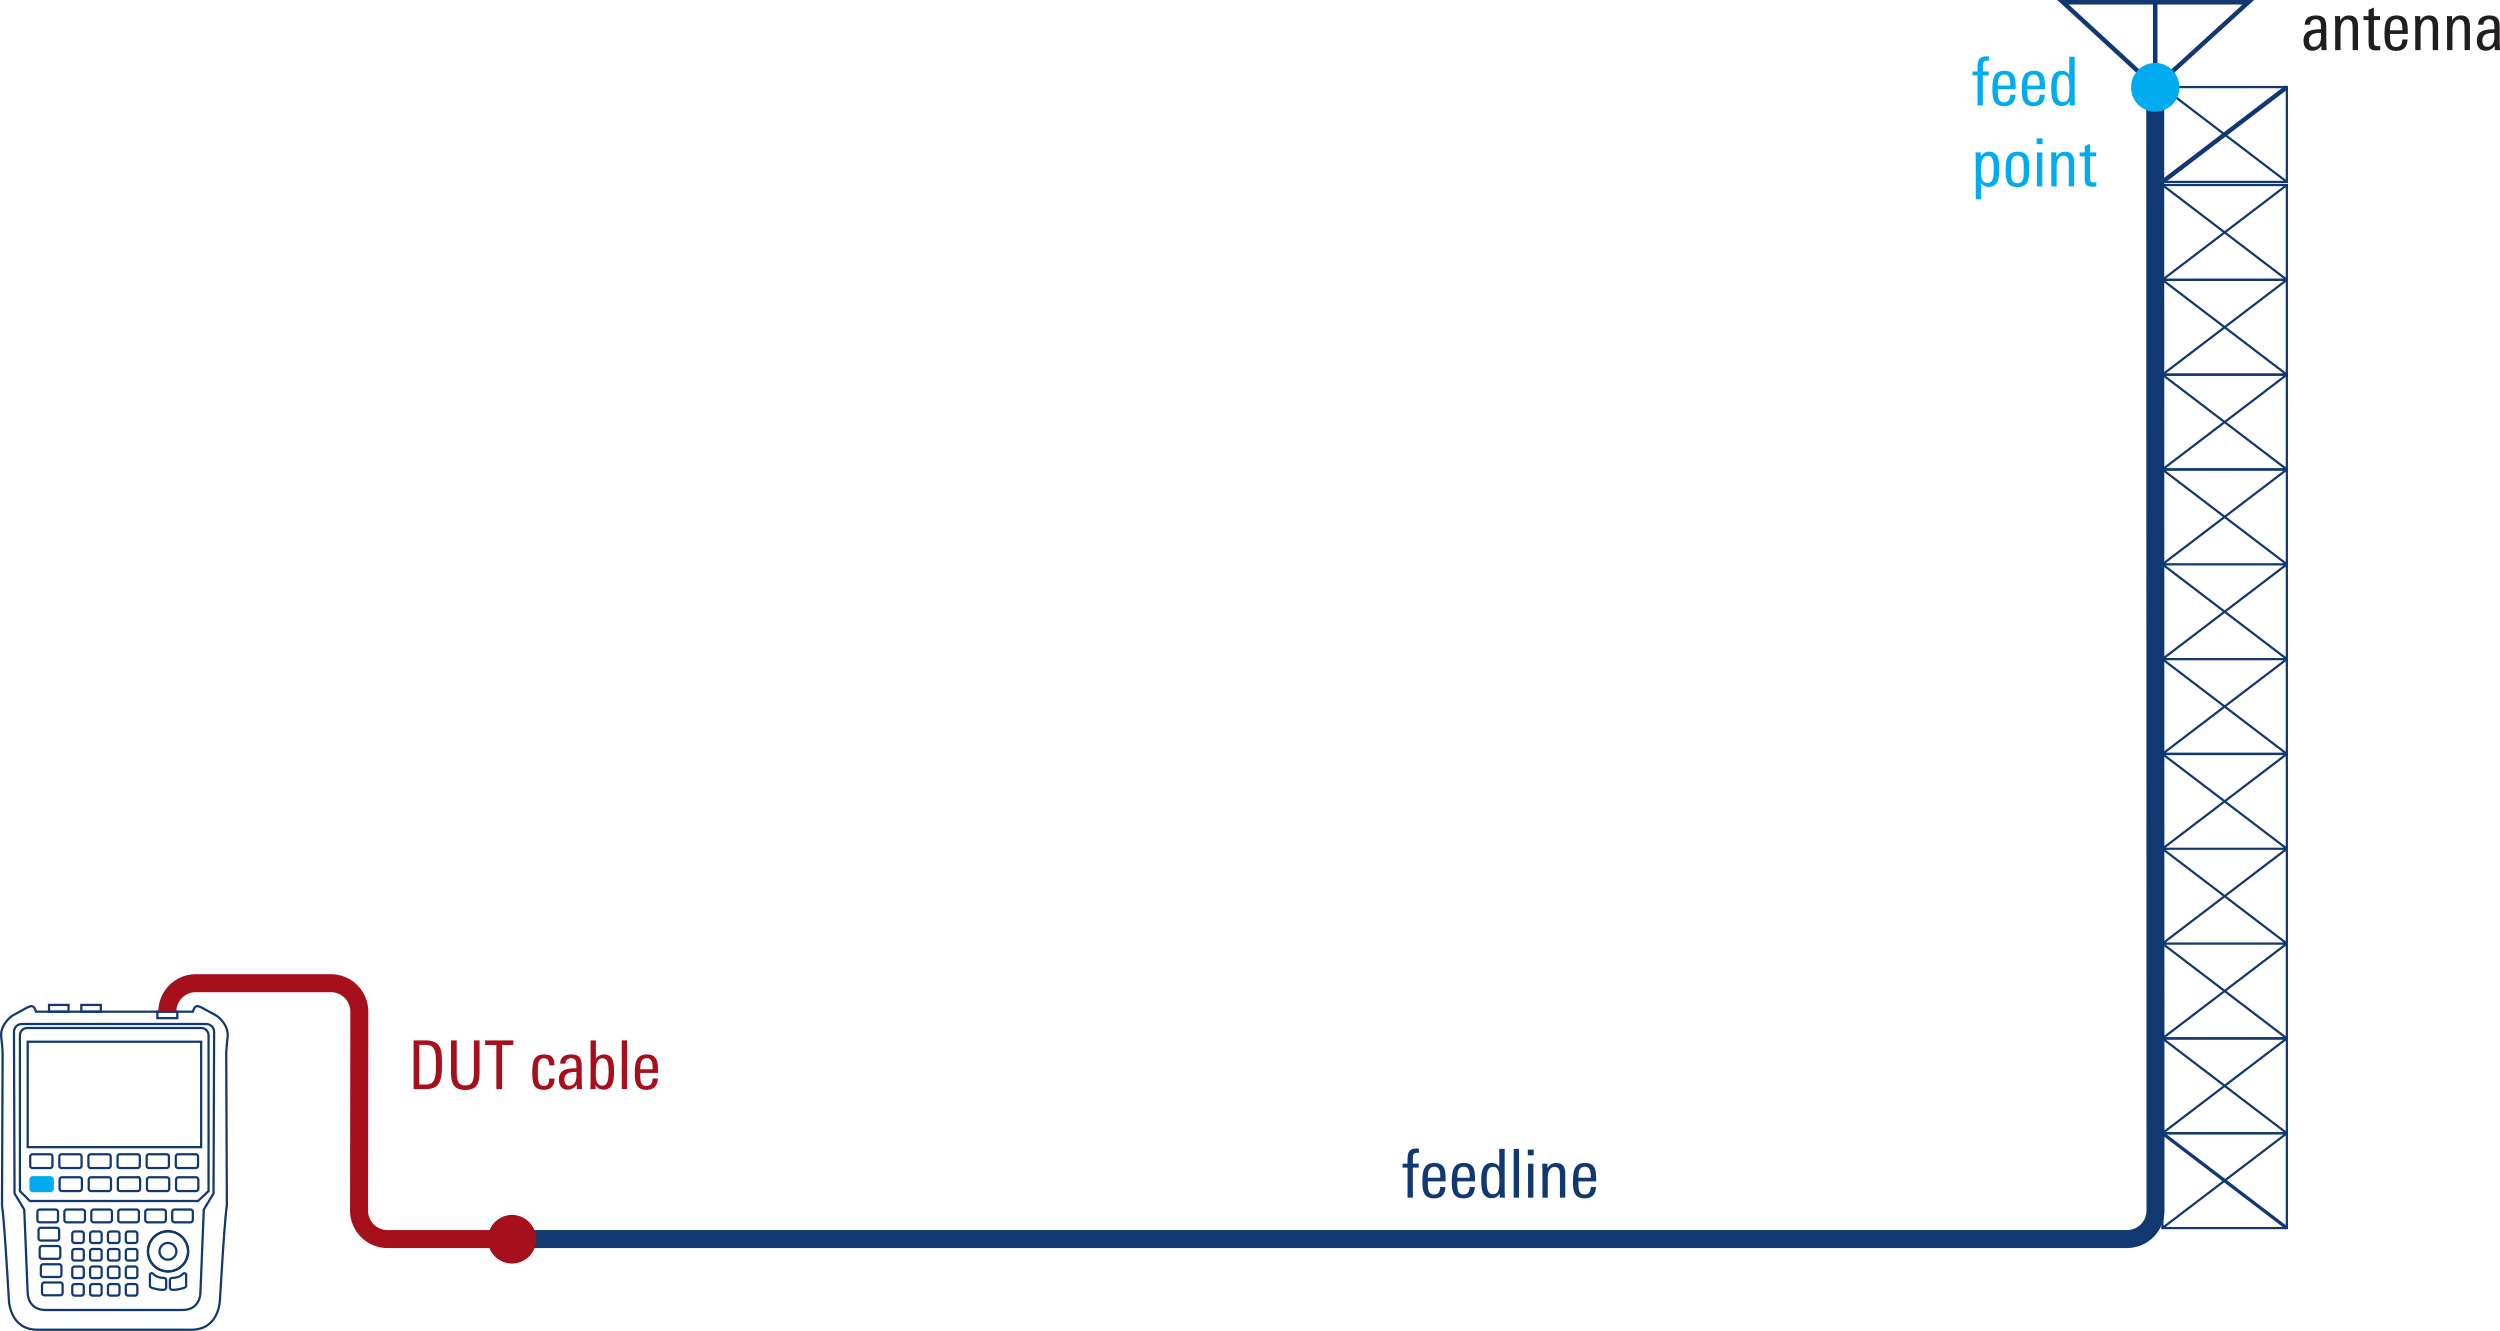 <svg xmlns="http://www.w3.org/2000/svg" xmlns:xlink="http://www.w3.org/1999/xlink" version="1.2" viewBox="0 0 555.921 295.938"><defs><symbol id="a" overflow="visible"><path d="M7.516-5.594c0 1.137-.043 1.98-.125 2.532-.149 1.042-.454 1.789-.922 2.234C5.895-.273 5.023 0 3.859 0H1.203v-10.844H3.86c1.063 0 1.875.211 2.438.625.5.375.836.922 1.016 1.64.132.595.203 1.59.203 2.985zm-1.329.125c0-1-.027-1.707-.078-2.125-.125-.937-.398-1.554-.812-1.86-.344-.257-.844-.39-1.5-.39H2.469v8.828h1.484c.54 0 .977-.125 1.313-.375.414-.312.691-.941.828-1.89.062-.446.093-1.176.093-2.188zm0 0"/></symbol><symbol id="b" overflow="visible"><path d="M7.484-3.578c0 1.262-.226 2.195-.671 2.797-.5.648-1.336.969-2.5.969-1.231 0-2.09-.352-2.579-1.063-.406-.582-.609-1.516-.609-2.797v-7.172h1.281v7.11c0 .918.098 1.59.297 2.015.281.606.817.907 1.61.907.789 0 1.328-.297 1.609-.891.195-.414.297-1.07.297-1.969v-7.172h1.265zm0 0"/></symbol><symbol id="c" overflow="visible"><path d="M6.39-9.813h-2.5V0H2.61v-9.813H.11v-1.03h6.28zm0 0"/></symbol><symbol id="e" overflow="visible"><path d="M5.656-2.36c0 1.68-.789 2.516-2.36 2.516C2.224.156 1.5-.195 1.126-.906c-.281-.52-.422-1.438-.422-2.75 0-1.313.125-2.242.375-2.797.383-.844 1.133-1.266 2.25-1.266.863 0 1.473.2 1.828.594.332.375.5.992.5 1.844H4.484c0-1.063-.39-1.594-1.171-1.594-.618 0-1.024.34-1.22 1.016-.105.386-.155 1.078-.155 2.078 0 1.148.082 1.933.25 2.36.187.48.546.718 1.078.718.468 0 .8-.164 1-.5.132-.25.207-.633.218-1.156zm0 0"/></symbol><symbol id="f" overflow="visible"><path d="M5.688 0H4.53l-.015-.984C4.004-.242 3.328.125 2.484.125c-.636 0-1.132-.21-1.484-.64C.695-.91.547-1.438.547-2.095c0-1.07.406-1.797 1.219-2.172.539-.25 1.43-.379 2.671-.39v-.328c0-.614-.046-1.04-.14-1.282-.168-.406-.512-.609-1.031-.609-.356 0-.653.105-.891.313-.242.199-.36.476-.36.828v.078H.829v-.078c0-.688.25-1.204.75-1.547.426-.29 1.004-.438 1.734-.438.876 0 1.477.211 1.813.625.32.375.484 1.008.484 1.89v2.782c0 .918.024 1.727.079 2.422zm-1.25-2.922v-.906H4.14c-1.586 0-2.375.543-2.375 1.625 0 .969.367 1.453 1.109 1.453.563 0 .977-.238 1.25-.719.207-.383.313-.867.313-1.453zm0 0"/></symbol><symbol id="g" overflow="visible"><path d="M6.219-3.922c0 1.211-.11 2.102-.328 2.672C5.547-.332 4.883.125 3.906.125c-.773 0-1.37-.332-1.797-1L2.094 0H.938C.977-.676 1-1.156 1-1.438v-9.406h1.188v4.047c.468-.613 1.07-.922 1.812-.922.957 0 1.598.43 1.922 1.282.195.53.297 1.37.297 2.515zm-1.203-.015c0-.82-.055-1.426-.157-1.813-.199-.738-.601-1.11-1.203-1.11-.43 0-.773.184-1.031.548-.313.43-.469 1.28-.469 2.562 0 1.125.098 1.883.297 2.266.25.492.645.734 1.188.734.394 0 .71-.188.953-.563.281-.457.422-1.332.422-2.625zm0 0"/></symbol><symbol id="h" overflow="visible"><path d="M2.188 0H1v-10.844h1.188zm0 0"/></symbol><symbol id="i" overflow="visible"><path d="M5.875-3.61H1.922v.5c0 .774.066 1.329.203 1.672.207.493.598.735 1.172.735.875 0 1.332-.555 1.375-1.672h1.156C5.766-.687 4.922.156 3.297.156c-1.055 0-1.774-.36-2.156-1.078-.293-.52-.438-1.375-.438-2.562 0-1.332.125-2.29.375-2.875.395-.907 1.164-1.36 2.313-1.36 1.082 0 1.8.399 2.156 1.188.219.5.328 1.36.328 2.578zm-1.188-.812c0-.726-.054-1.242-.156-1.547-.18-.601-.562-.906-1.156-.906-.824 0-1.29.492-1.39 1.469a7.931 7.931 0 00-.063.984zm0 0"/></symbol><symbol id="k" overflow="visible"><path d="M3.922-9.953a5.885 5.885 0 00-.469-.016c-.375 0-.625.137-.75.406-.086.188-.125.493-.125.907v1.094h1.297v.875H2.578V0H1.391v-6.688H.28v-.875h1.11v-.828c0-.812.097-1.394.296-1.75.282-.52.82-.78 1.625-.78.208 0 .41.01.61.03zm0 0"/></symbol><symbol id="l" overflow="visible"><path d="M5.984 0H4.828l-.016-.875c-.43.668-1.015 1-1.765 1-.969 0-1.637-.438-2-1.313C.817-1.77.703-2.671.703-3.89c0-1.144.133-2.015.406-2.609.364-.813 1-1.219 1.907-1.219.757 0 1.328.293 1.703.875v-4h1.203v9.422c0 .274.02.746.062 1.422zM4.766-3.703c0-1.031-.075-1.766-.22-2.203-.21-.633-.616-.953-1.218-.953-.594 0-.996.336-1.203 1-.137.43-.203 1.093-.203 2 0 .992.078 1.714.234 2.171.207.625.582.938 1.125.938.645 0 1.07-.313 1.281-.938.133-.414.204-1.085.204-2.015zm0 0"/></symbol><symbol id="m" overflow="visible"><path d="M2.25-9.406H.937v-1.281H2.25zM2.187 0H1v-7.563h1.188zm0 0"/></symbol><symbol id="n" overflow="visible"><path d="M6.078 0H4.891v-4.828c0-.656-.047-1.102-.141-1.344-.168-.437-.512-.656-1.031-.656-.512 0-.906.25-1.188.75-.23.43-.344.937-.344 1.531V0H1v-5.906C1-6.582.977-7.133.937-7.563H2.11v1.032c.426-.79 1.082-1.188 1.97-1.188 1.331 0 2 .782 2 2.344zm0 0"/></symbol><symbol id="o" overflow="visible"><path d="M3.938 0c-.376.04-.668.063-.876.063-.68 0-1.14-.145-1.39-.438-.219-.258-.328-.734-.328-1.422v-4.89H.219v-.875h1.125v-1.391l1.187-.531v1.921h1.36v.875H2.53v4.75c0 .418.055.7.172.844.125.149.352.219.688.219.062 0 .242-.02.546-.063zm0 0"/></symbol><symbol id="p" overflow="visible"><path d="M6.219-3.922c0 1.262-.11 2.168-.328 2.719C5.555-.328 4.898.109 3.92.109c-.75 0-1.327-.28-1.733-.843v3.593H1v-8.671c0-.844-.023-1.426-.063-1.75H2.11v.906c.438-.707 1.063-1.063 1.875-1.063.938 0 1.57.403 1.907 1.203.218.555.328 1.418.328 2.594zm-1.203-.015c0-.883-.063-1.52-.188-1.907-.2-.656-.594-.984-1.187-.984-.575 0-.98.328-1.22.984-.179.48-.265 1.196-.265 2.14 0 .93.063 1.587.188 1.97.219.648.648.968 1.297.968.613 0 1.02-.382 1.218-1.156.102-.394.157-1.066.157-2.016zm0 0"/></symbol><symbol id="q" overflow="visible"><path d="M5.969-3.828c0 1.387-.157 2.36-.469 2.922C5.113-.196 4.383.156 3.312.156 2.228.156 1.5-.195 1.126-.906.844-1.426.703-2.363.703-3.72c0-1.3.149-2.242.453-2.828.395-.781 1.145-1.172 2.25-1.172 1.094 0 1.817.367 2.172 1.094.258.512.39 1.445.39 2.797zm-1.235.812v-1.156c0-.851-.046-1.445-.14-1.781-.188-.613-.594-.922-1.219-.922-.648 0-1.078.328-1.297.984-.105.336-.156.918-.156 1.75v1.079c0 .73.055 1.25.172 1.562.219.531.629.797 1.234.797.594 0 .992-.254 1.203-.766.133-.343.203-.86.203-1.547zm0 0"/></symbol><clipPath id="j"><path d="M0 174h190v147.148H0zm0 0"/></clipPath><clipPath id="r"><path d="M76 0h480v321.148H76zm0 0"/></clipPath></defs><g fill="#a60f1c" transform="translate(-19.413 -12.79)"><use height="100%" width="100%" y="254.98" x="110.183" xlink:href="#a"/><use height="100%" width="100%" y="254.98" x="118.568" xlink:href="#b"/><use height="100%" width="100%" y="254.98" x="127.178" xlink:href="#c"/><use height="100%" width="100%" y="254.98" x="133.673" xlink:href="#d"/><use height="100%" width="100%" y="254.98" x="137.063" xlink:href="#e"/><use height="100%" width="100%" y="254.98" x="143.153" xlink:href="#f"/><use height="100%" width="100%" y="254.98" x="149.738" xlink:href="#g"/><use height="100%" width="100%" y="254.98" x="156.668" xlink:href="#h"/><use height="100%" width="100%" y="254.98" x="159.863" xlink:href="#i"/></g><path d="M44.731 255.09H6.157v-23.438H44.73zm0 0M17.614 259.734h-3.899a.523.523 0 01-.523-.523v-2.02c0-.289.234-.523.523-.523h3.899c.289 0 .523.234.523.523v2.02c0 .289-.234.523-.523.523zm0 0M24.087 259.734h-3.895a.527.527 0 01-.527-.523v-2.02c0-.289.238-.523.527-.523h3.895c.289 0 .527.234.527.523v2.02c0 .289-.238.523-.527.523zm0 0M30.563 259.734h-3.898a.523.523 0 01-.524-.523v-2.02c0-.289.235-.523.524-.523h3.898c.29 0 .524.234.524.523v2.02c0 .289-.235.523-.524.523zm0 0M37.036 259.734h-3.899a.526.526 0 01-.523-.523v-2.02c0-.289.238-.523.523-.523h3.899c.289 0 .527.234.527.523v2.02c0 .289-.238.523-.527.523zm0 0M11.141 259.734H7.243a.523.523 0 01-.524-.523v-2.02c0-.289.235-.523.524-.523h3.898c.29 0 .524.234.524.523v2.02c0 .289-.235.523-.524.523zm0 0M43.512 259.734h-3.898a.523.523 0 01-.524-.523v-2.02c0-.289.235-.523.524-.523h3.898c.29 0 .524.234.524.523v2.02c0 .289-.235.523-.524.523zm0 0M17.68 264.855h-3.898a.526.526 0 01-.524-.523v-2.016a.53.53 0 01.524-.527h3.898a.53.53 0 01.528.527v2.016c0 .29-.239.523-.528.523zm0 0M24.157 264.855h-3.899a.527.527 0 01-.527-.523v-2.016a.53.53 0 01.527-.527h3.899c.289 0 .523.238.523.527v2.016c0 .29-.234.523-.523.523zm0 0M30.63 264.855H26.73a.523.523 0 01-.523-.523v-2.016c0-.289.234-.527.523-.527h3.899a.53.53 0 01.527.527v2.016c0 .29-.238.523-.527.523zm0 0M37.106 264.855h-3.898a.527.527 0 01-.528-.523v-2.016a.53.53 0 01.528-.527h3.898a.53.53 0 01.524.527v2.016c0 .29-.239.523-.524.523zm0 0" fill="none" stroke="#113870" stroke-width=".5" stroke-miterlimit="10"/><path d="M11.208 264.855H7.309a.523.523 0 01-.523-.523v-2.016c0-.289.234-.527.523-.527h3.899c.289 0 .523.238.523.527v2.016c0 .29-.234.523-.523.523" fill="#00abee"/><path d="M11.208 264.855H7.309a.523.523 0 01-.523-.523v-2.016c0-.289.234-.527.523-.527h3.899c.289 0 .523.238.523.527v2.016c0 .29-.234.523-.523.523zm0 0" fill="none" stroke="#00abee" stroke-width=".5" stroke-miterlimit="10"/><path d="M43.579 264.855H39.68a.523.523 0 01-.523-.523v-2.016c0-.289.234-.527.523-.527h3.899c.289 0 .523.238.523.527v2.016c0 .29-.234.523-.523.523zm0 0M18.372 271.805h-3.535a.523.523 0 01-.524-.524v-1.789c0-.289.235-.527.524-.527h3.535c.289 0 .523.238.523.527v1.79c0 .288-.234.523-.523.523zm0 0M24.364 271.805h-3.531a.523.523 0 01-.524-.524v-1.789c0-.289.235-.527.524-.527h3.53a.53.53 0 01.528.527v1.79c0 .288-.238.523-.527.523zm0 0M30.36 271.805h-3.531a.523.523 0 01-.524-.524v-1.789c0-.289.235-.527.524-.527h3.531a.53.53 0 01.527.527v1.79c0 .288-.238.523-.527.523zm0 0M36.356 271.805h-3.531a.523.523 0 01-.524-.524v-1.789c0-.289.235-.527.524-.527h3.531a.53.53 0 01.527.527v1.79c0 .288-.238.523-.527.523zm0 0M12.376 271.805H8.84a.523.523 0 01-.523-.524v-1.789c0-.289.234-.527.523-.527h3.536c.289 0 .523.238.523.527v1.79c0 .288-.234.523-.523.523zm0 0M42.352 271.805h-3.531a.523.523 0 01-.523-.524v-1.789c0-.289.234-.527.523-.527h3.531a.53.53 0 01.528.527v1.79c0 .288-.239.523-.528.523zm0 0M12.63 275.86H9.098a.527.527 0 01-.527-.524v-1.79a.53.53 0 01.527-.526h3.532c.289 0 .523.238.523.527v1.789c0 .289-.234.523-.523.523zm0 0M12.883 279.914h-3.53a.523.523 0 01-.524-.523v-1.79c0-.289.234-.527.523-.527h3.531a.53.53 0 01.528.528v1.789c0 .289-.238.523-.528.523zm0 0M13.141 283.969H9.61a.527.527 0 01-.527-.524v-1.789a.53.53 0 01.527-.527h3.531c.29 0 .524.238.524.527v1.79c0 .288-.235.523-.524.523zm0 0M13.395 288.023H9.864a.523.523 0 01-.524-.523v-1.79c0-.288.235-.526.524-.526h3.531a.53.53 0 01.528.527v1.789c0 .29-.239.523-.528.523zm0 0M18.106 276.406h-1.512a.527.527 0 01-.523-.527v-1.512c0-.289.234-.523.523-.523h1.512c.29 0 .524.234.524.523v1.512c0 .289-.235.527-.524.527zm0 0M22.075 276.406h-1.512a.527.527 0 01-.523-.527v-1.512c0-.289.234-.523.523-.523h1.512c.289 0 .523.234.523.523v1.512c0 .289-.234.527-.523.527zm0 0M26.044 276.406h-1.508a.53.53 0 01-.528-.527v-1.512c0-.289.239-.523.528-.523h1.508c.289 0 .527.234.527.523v1.512a.53.53 0 01-.527.527zm0 0M30.016 276.406h-1.511a.53.53 0 01-.528-.527v-1.512c0-.289.238-.523.528-.523h1.511c.29 0 .524.234.524.523v1.512c0 .289-.235.527-.524.527zm0 0M18.106 280.305h-1.512a.527.527 0 01-.523-.528v-1.507c0-.29.234-.528.523-.528h1.512c.29 0 .524.238.524.528v1.507c0 .29-.235.528-.524.528zm0 0M22.075 280.305h-1.512a.527.527 0 01-.523-.528v-1.507c0-.29.234-.528.523-.528h1.512c.289 0 .523.238.523.528v1.507c0 .29-.234.528-.523.528zm0 0M26.044 280.305h-1.508a.53.53 0 01-.528-.528v-1.507a.53.53 0 01.528-.528h1.508a.53.53 0 01.527.528v1.507a.53.53 0 01-.527.528zm0 0M30.016 280.305h-1.511a.53.53 0 01-.528-.528v-1.507a.53.53 0 01.528-.528h1.511c.29 0 .524.238.524.528v1.507c0 .29-.235.528-.524.528zm0 0M18.106 284.203h-1.512a.526.526 0 01-.523-.523v-1.512c0-.29.234-.527.523-.527h1.512c.29 0 .524.238.524.527v1.512a.526.526 0 01-.524.523zm0 0M22.075 284.203h-1.512a.526.526 0 01-.523-.523v-1.512c0-.29.234-.527.523-.527h1.512c.289 0 .523.238.523.527v1.512a.526.526 0 01-.523.523zm0 0M26.044 284.203h-1.508a.53.53 0 01-.528-.523v-1.512a.53.53 0 01.528-.527h1.508a.53.53 0 01.527.527v1.512a.53.53 0 01-.527.523zm0 0M30.016 284.203h-1.511a.53.53 0 01-.528-.523v-1.512a.53.53 0 01.528-.527h1.511c.29 0 .524.238.524.527v1.512a.526.526 0 01-.524.523zm0 0M18.106 288.102h-1.512a.523.523 0 01-.523-.524v-1.512c0-.289.234-.527.523-.527h1.512c.29 0 .524.238.524.527v1.512c0 .29-.235.524-.524.524zm0 0M22.075 288.102h-1.512a.523.523 0 01-.523-.524v-1.512c0-.289.234-.527.523-.527h1.512c.289 0 .523.238.523.527v1.512c0 .29-.234.524-.523.524zm0 0M26.044 288.102h-1.508a.527.527 0 01-.528-.524v-1.512a.53.53 0 01.528-.527h1.508a.53.53 0 01.527.527v1.512c0 .29-.238.524-.527.524zm0 0M30.016 288.102h-1.511a.527.527 0 01-.528-.524v-1.512a.53.53 0 01.528-.527h1.511c.29 0 .524.238.524.527v1.512c0 .29-.235.524-.524.524zm0 0M39.22 278.262a1.854 1.854 0 01-1.856 1.851 1.854 1.854 0 110-3.707c1.023 0 1.855.828 1.855 1.856zm0 0" fill="none" stroke="#113870" stroke-width=".5" stroke-miterlimit="10"/><path d="M41.825 278.262a4.462 4.462 0 11-8.924-.002 4.462 4.462 0 018.924.002zm0 0M36.954 285.023v1.133s.054.664-.64.664c-1.016 0-1.614-.203-1.614-.203s-1.363-.21-1.363-.66v-2.566s.285-.563.785-.063c.593.594 1.535.824 2.07.824.672 0 .762.23.762.871zm0 0" fill="none" stroke="#113870" stroke-width=".5" stroke-miterlimit="10"/><path d="M32.903 278.262a4.462 4.462 0 108.924-.002 4.462 4.462 0 00-8.924.002zm0 0M37.774 285.023v1.133s-.05.664.64.664c1.02 0 1.614-.203 1.614-.203s1.363-.21 1.363-.66v-2.566s-.285-.563-.781-.063c-.598.594-1.539.824-2.074.824-.672 0-.762.23-.762.871zm0 0M46.376 264.855v-34.62c0-.907-.739-1.645-1.645-1.645H6.075a1.65 1.65 0 00-1.645 1.644v34.621l2.207 2.207h37.399zm0 0" fill="none" stroke="#113870" stroke-width=".5" stroke-miterlimit="10"/><path d="M40.583 291.297c3.902 0 3.972-3.621 3.972-3.621l.766-18.711 2.16-3.586.129-35.926c0-.96-.789-1.75-1.75-1.75H4.852c-.96 0-1.746.79-1.746 1.75l.125 35.926 2.16 3.586.766 18.71s.07 3.622 3.973 3.622zm0 0" fill="none" stroke="#113870" stroke-width=".5" stroke-miterlimit="10"/><path d="M42.571 295.688c6.27 0 6.34-6.688 6.34-6.688s.629-10.66.976-15.156c.348-4.492.559-5.887.559-5.887l-.14-33.898c.074-1.563.23-2.664.312-3.504.277-2.828-2.43-4.676-2.43-4.676l-3.293-1.805c-.965-.469-1.539-.672-2.012.895H8.005c-.473-1.567-1.047-1.364-2.012-.895L2.7 225.88s-2.707 1.848-2.43 4.676c.082.84.238 1.941.313 3.504l-.14 33.898s.21 1.395.558 5.887c.347 4.496.976 15.156.976 15.156s.07 6.688 6.34 6.688zm0 0" fill="none" stroke="#113870" stroke-width=".5" stroke-miterlimit="10"/><path d="M15.247 224.969h-4.344v-1.504h4.344zm0 0M22.419 224.969h-4.344v-1.504h4.344zm0 0M34.993 226.406h4.437v-1.437h-4.437zm0 0" fill="none" stroke="#113870" stroke-width=".5" stroke-miterlimit="10"/><g clip-path="url(#j)" transform="translate(-19.413 -12.79)"><path d="M56.625 237.758c0-3.5 2.84-6.34 6.34-6.34h30.008a6.34 6.34 0 016.34 6.34l-.06 44.222c0 3.5 2.84 6.34 6.345 6.34h27.668" fill="none" stroke="#a60f1c" stroke-width="4" stroke-miterlimit="10"/></g><use height="100%" width="100%" y="279.11" x="331.012" xlink:href="#k" fill="#113870" transform="translate(-19.413 -12.79)"/><g fill="#113870" transform="translate(-19.413 -12.79)"><use height="100%" width="100%" y="279.11" x="335.002" xlink:href="#i"/><use height="100%" width="100%" y="279.11" x="341.542" xlink:href="#i"/><use height="100%" width="100%" y="279.11" x="348.082" xlink:href="#l"/><use height="100%" width="100%" y="279.11" x="355.012" xlink:href="#h"/><use height="100%" width="100%" y="279.11" x="358.207" xlink:href="#m"/><use height="100%" width="100%" y="279.11" x="361.402" xlink:href="#n"/><use height="100%" width="100%" y="279.11" x="368.482" xlink:href="#i"/></g><g fill="#211e1e" transform="translate(-19.413 -12.79)"><use height="100%" width="100%" y="23.945" x="531.097" xlink:href="#f"/><use height="100%" width="100%" y="23.945" x="537.682" xlink:href="#n"/><use height="100%" width="100%" y="23.945" x="544.762" xlink:href="#o"/><use height="100%" width="100%" y="23.945" x="548.947" xlink:href="#i"/><use height="100%" width="100%" y="23.945" x="555.487" xlink:href="#n"/><use height="100%" width="100%" y="23.945" x="562.567" xlink:href="#n"/><use height="100%" width="100%" y="23.945" x="569.647" xlink:href="#f"/></g><use height="100%" width="100%" y="36.245" x="457.762" xlink:href="#k" fill="#00abee" transform="translate(-19.413 -12.79)"/><g fill="#00abee" transform="translate(-19.413 -12.79)"><use height="100%" width="100%" y="36.245" x="461.752" xlink:href="#i"/><use height="100%" width="100%" y="36.245" x="468.292" xlink:href="#i"/><use height="100%" width="100%" y="36.245" x="474.832" xlink:href="#l"/></g><g fill="#00abee" transform="translate(-19.413 -12.79)"><use height="100%" width="100%" y="54.245" x="457.762" xlink:href="#p"/><use height="100%" width="100%" y="54.245" x="464.692" xlink:href="#q"/><use height="100%" width="100%" y="54.245" x="471.367" xlink:href="#m"/><use height="100%" width="100%" y="54.245" x="474.562" xlink:href="#n"/><use height="100%" width="100%" y="54.245" x="481.642" xlink:href="#o"/></g><path d="M479.25 19.363L458.736.5h41.223zm0 0M479.25.5v18.172" fill="none" stroke="#113870" stroke-miterlimit="10"/><g clip-path="url(#r)" transform="translate(-19.413 -12.79)"><path d="M498.664 31.46l.063 250.52c0 3.5-2.84 6.34-6.344 6.34H133.266" fill="none" stroke="#113870" stroke-width="4" stroke-miterlimit="10"/></g><path d="M119.22 275.531a5.366 5.366 0 11-10.731 0 5.365 5.365 0 0110.73 0" fill="#a60f1c"/><path d="M480.852 188.738h27.672v-21.086h-27.672zm0 0M508.524 167.652l-27.672 21.086M480.852 167.652l27.672 21.086M480.852 209.824h27.672v-21.086h-27.672zm0 0M508.524 188.738l-27.672 21.086M480.852 188.738l27.672 21.086M480.852 230.91h27.672v-21.086h-27.672zm0 0M508.524 209.824l-27.672 21.086M480.852 209.824l27.672 21.086" fill="none" stroke="#113870" stroke-width=".5" stroke-miterlimit="10"/><path d="M480.852 251.996h27.672V230.91h-27.672zm0 0M508.524 230.91l-27.672 21.086M480.852 230.91l27.672 21.086" fill="none" stroke="#113870" stroke-width=".5" stroke-miterlimit="10"/><path d="M480.852 273.078h27.672v-21.082h-27.672zm0 0M508.524 251.996l-27.672 21.082" fill="none" stroke="#113870" stroke-width=".5" stroke-miterlimit="10"/><path d="M480.852 251.996l27.672 21.082" fill="none" stroke="#113870" stroke-width=".75" stroke-miterlimit="10"/><path d="M480.852 125.484h27.672v-21.086h-27.672zm0 0M508.524 104.398l-27.672 21.086M480.852 104.398l27.672 21.086M480.852 146.566h27.672v-21.082h-27.672zm0 0M508.524 125.484l-27.672 21.082M480.852 125.484l27.672 21.082M480.852 167.652h27.672V146.57h-27.672zm0 0M508.524 146.566l-27.672 21.086M480.852 146.566l27.672 21.086M480.852 62.227h27.672V41.14h-27.672zm0 0M508.524 41.14l-27.672 21.087M480.852 41.14l27.672 21.087" fill="none" stroke="#113870" stroke-width=".5" stroke-miterlimit="10"/><path d="M480.852 83.312h27.672V62.227h-27.672zm0 0M508.524 62.227l-27.672 21.086M480.852 62.227l27.672 21.086" fill="none" stroke="#113870" stroke-width=".5" stroke-miterlimit="10"/><path d="M480.852 104.398h27.672V83.312h-27.672zm0 0M508.524 83.313l-27.672 21.085M480.852 83.313l27.672 21.085M480.852 40.45h27.672V19.362h-27.672zm0 0" fill="none" stroke="#113870" stroke-width=".5" stroke-miterlimit="10"/><path d="M508.524 19.363L480.852 40.45" fill="none" stroke="#113870" stroke-miterlimit="10"/><path d="M480.852 19.363l27.672 21.086" fill="none" stroke="#113870" stroke-width=".5" stroke-miterlimit="10"/><path d="M484.618 19.363a5.366 5.366 0 11-10.73 0 5.365 5.365 0 0110.73 0" fill="#00abee"/></svg>